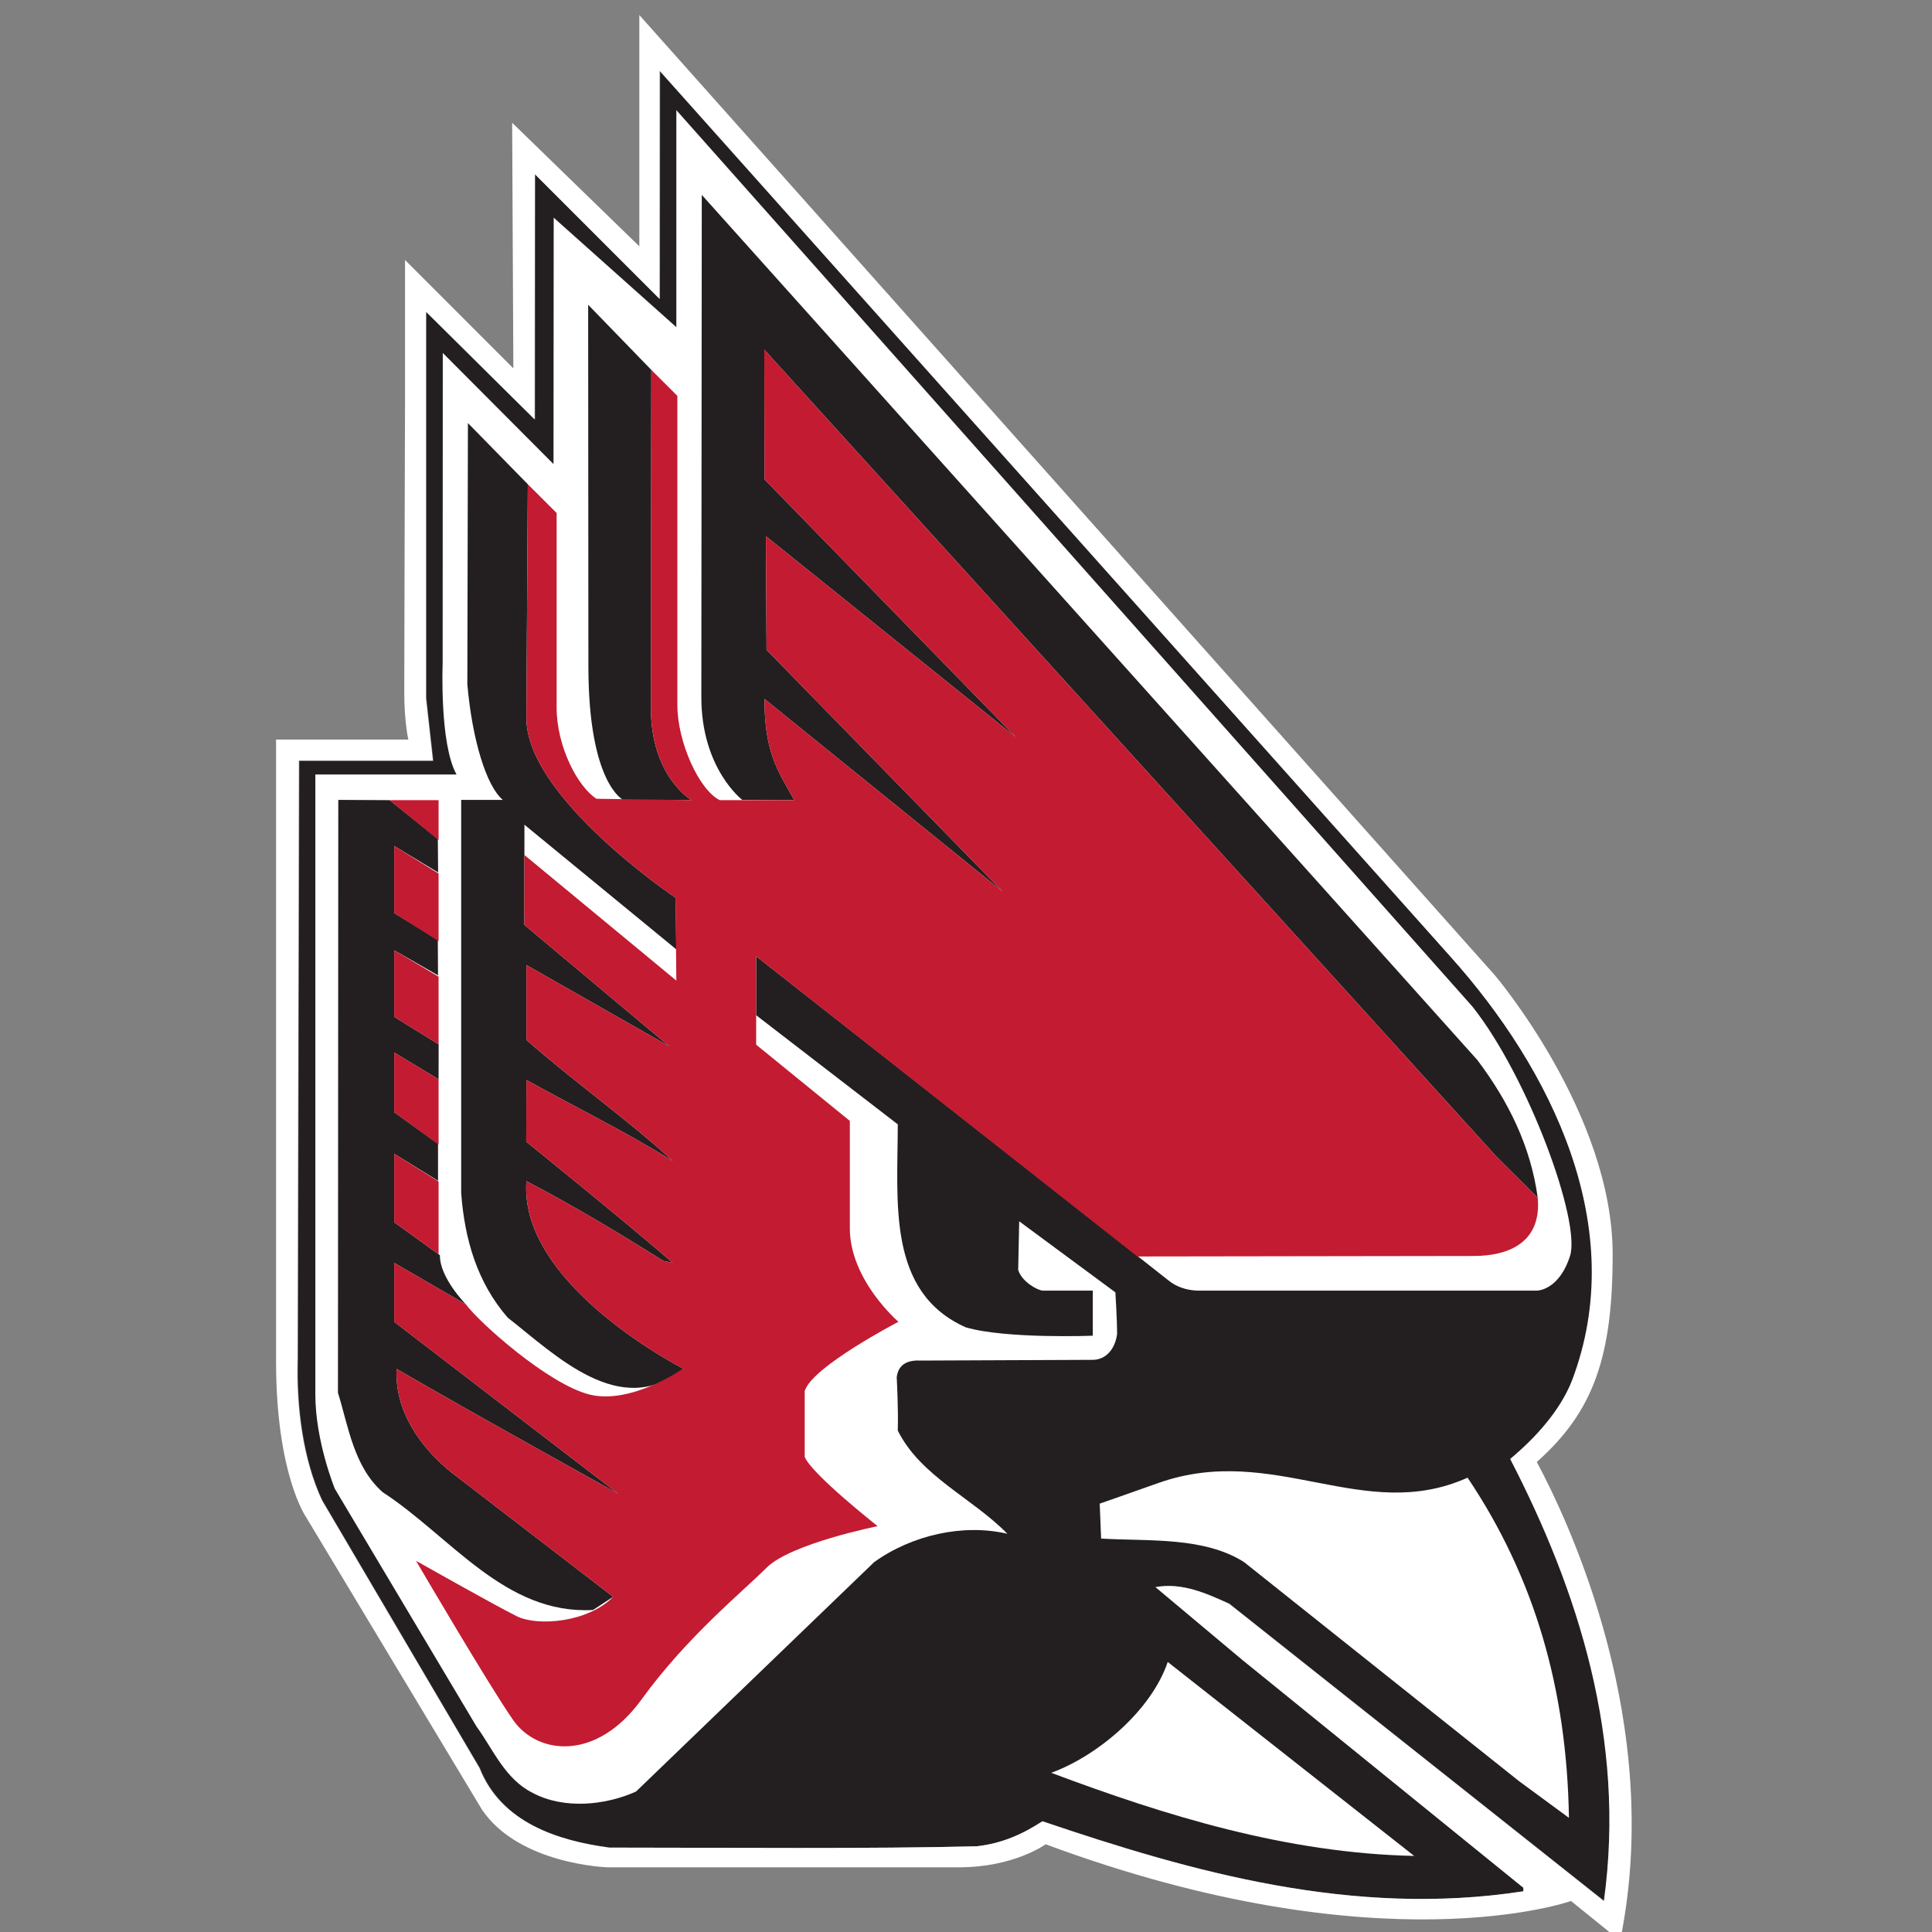 <?xml version="1.0" encoding="UTF-8"?>
<svg width="200px" height="200px" viewBox="0 0 200 200" version="1.1" xmlns="http://www.w3.org/2000/svg" xmlns:xlink="http://www.w3.org/1999/xlink">
    <rect x="0" y="0" width="200" height="200" fill="#808080" stroke="none"/>
    <!-- Generator: Sketch 51.3 (57544) - http://www.bohemiancoding.com/sketch -->
    <title>ball-st</title>
    <desc>Created with Sketch.</desc>
    <defs></defs>
    <g id="ball-st" stroke="none" stroke-width="1" fill="none" fill-rule="evenodd">
        <g id="ball-st_BGL" transform="translate(28, 0)">
            <g id="ball-st" transform="translate(0.578, 0.286)">
                <g transform="translate(0, 0.429)" fill-rule="nonzero" id="g10">
                    <g transform="translate(71.068, 100.394) scale(-1, 1) rotate(-180) translate(-71.068, -100.394) translate(0, 0.597)">
                        <g id="g12">
                            <path d="M121.625,101.866 C132.041,90.252 140.237,73.83 134.2,57.979 C132.981,54.895 130.465,52.096 127.807,49.875 C134.848,36.246 139.806,20.826 137.505,4.117 L98.706,34.888 C96.331,35.963 93.821,37.105 91.088,36.606 L100.066,29.08 L129.168,5.481 L129.168,5.121 C111.496,2.398 94.821,7.133 79.373,12.368 C77.291,11.002 75.135,10.071 72.619,9.785 C61.77,9.498 46.395,9.643 34.533,9.643 C29.221,10.357 23.332,12.224 21.099,17.891 L4.789,45.608 C2.845,49.768 2.131,55.183 2.276,60.135 L2.413,122.162 L16.286,122.162 L15.567,128.621 L15.567,168.635 L26.818,157.485 L26.838,182.871 L39.746,169.96 L39.761,193.567 L121.625,101.866" id="path14" fill="#231F20"></path>
                            <path d="M41.437,189.505 L41.437,167.038 L28.74,178.373 L28.721,152.865 L17.258,164.369 L17.245,132.206 C17.245,132.206 16.912,123.886 18.684,120.731 L4.066,120.731 L4.066,56.543 C4.066,51.706 6.083,46.792 6.083,46.792 L20.741,22.194 C22.465,19.828 23.689,16.739 26.564,15.306 C29.795,13.582 34.107,14.016 37.267,15.449 L61.913,39.194 C65.794,41.984 71.112,43.206 75.708,42.129 C72.046,45.862 66.725,48.077 64.359,52.814 C64.43,55.114 64.249,58.336 64.249,58.336 C64.43,59.772 65.505,60.135 66.798,60.061 L84.37,60.135 C85.983,60.061 86.887,61.384 87.066,62.822 C87.066,64.255 86.887,67.12 86.887,67.12 L76.93,74.476 L76.824,69.451 C77.173,68.268 78.724,67.376 79.338,67.303 L84.547,67.303 L84.547,62.635 C84.547,62.635 75.566,62.282 71.396,63.501 C63.205,67.157 64.359,76.481 64.359,84.514 L49.699,95.81 L49.699,101.918 C49.699,101.918 91.015,69.451 92.45,68.306 C93.888,67.157 95.76,67.303 95.76,67.303 L130.538,67.303 C130.538,67.303 132.8,67.303 133.95,70.888 C135.096,74.476 129.603,89.46 123.85,96.702 L41.437,189.505" id="path16" fill="#FFFFFF"></path>
                            <path d="M123.346,47.938 C112.57,43.094 103.303,51.596 91.375,47.4 C88.862,46.506 85.264,45.25 85.264,45.25 L85.41,41.633 C90.368,41.343 96.048,41.842 100.212,39.194 L128.669,16.524 L133.838,12.723 C133.625,25.992 130.32,37.54 123.346,47.938" id="path18" fill="#FFFFFF"></path>
                            <path d="M92.305,28.859 C90.584,23.776 84.979,19.105 80.242,17.385 C92.096,12.941 104.597,9.067 117.819,8.78 L92.305,28.859" id="path20" fill="#FFFFFF"></path>
                            <path d="M124.354,91.176 C127.591,86.877 129.889,82.219 130.607,76.911 L126.295,81.213 L50.54,164.711 L50.564,151.28 L76.57,124.604 L50.707,145.398 L50.776,133.636 L75.209,108.614 L50.564,128.548 C50.564,123.123 51.855,121.236 53.65,118.075 L48.26,118.102 C48.26,118.102 44.024,121.325 44.024,128.737 L44.07,180.733 L124.354,91.176" id="path22" fill="#231F20"></path>
                            <path d="M38.849,162.612 L38.798,127.658 C38.798,120.494 43.008,118.075 43.008,118.075 L35.939,118.102 C35.939,118.102 32.332,119.773 32.332,131.964 L32.308,169.357 L38.849,162.612" id="path24" fill="#231F20"></path>
                            <path d="M26.061,150.778 L25.914,126.682 C25.774,118.436 41.349,107.979 41.349,107.979 L41.437,102.622 L25.712,115.531 L25.702,105.165 L40.716,92.583 L25.914,101.004 L25.914,93.258 C30.876,88.891 36.406,85.015 41.076,80.711 C36.117,83.79 30.946,86.31 25.914,89.106 L25.898,82.721 C25.898,82.721 36.117,74.476 41.076,70.173 L40.072,70.385 C35.399,73.324 30.733,76.121 25.914,78.634 C25.135,67.843 42.154,59.229 42.154,59.229 C35.689,53.852 28.934,60.631 23.976,64.509 C20.81,68.165 19.52,72.609 19.163,77.411 L19.163,118.102 L23.471,118.102 C21.75,119.552 20.298,124.386 19.801,130.068 L19.861,157.11 L26.061,150.778" id="path26" fill="#231F20"></path>
                            <path d="M11.762,118.075 L16.747,114.05 L16.776,110.59 L12.23,113.33 L12.23,106.388 L16.744,103.616 L16.767,99.936 L12.23,102.535 L12.23,95.648 L16.831,92.795 L16.824,89.177 L12.23,91.953 L12.23,85.771 L16.767,82.5 L16.767,78.673 L12.23,81.467 L12.23,74.381 L16.965,70.964 C16.918,68.643 19.662,65.868 19.662,65.868 L12.23,70.173 L12.23,64.074 L35.399,46.289 C35.399,46.289 19.735,54.96 12.477,59.199 C12.26,54.895 14.922,51.021 18.3,48.369 L34.897,35.605 C34.897,35.605 33.458,34.666 32.814,34.24 C23.689,33.738 18.085,41.842 11.042,46.431 C8.025,49.087 7.485,53.283 6.407,56.724 L6.441,118.102 L11.762,118.075" id="path28" fill="#231F20"></path>
                            <path d="M130.607,76.911 L126.295,81.213 L50.54,164.711 L50.564,151.28 L76.57,124.604 L50.707,145.398 L50.776,133.636 L75.209,108.614 L50.564,128.548 C50.564,123.123 51.855,121.236 53.65,118.075 L45.928,118.075 C43.765,119.152 41.543,124.135 41.543,127.904 L41.543,159.923 L38.849,162.612 L38.798,127.658 C38.798,120.494 43.008,118.075 43.008,118.075 L33.172,118.218 C31.196,119.473 29.044,123.688 29.044,127.636 L29.044,147.799 L26.061,150.778 L25.914,126.682 C25.774,118.436 41.349,107.979 41.349,107.979 L41.437,99.394 L25.712,112.396 L25.702,105.165 L40.716,92.583 L25.914,101.004 L25.914,93.258 C30.876,88.891 36.406,85.015 41.076,80.711 C36.117,83.79 30.946,86.31 25.914,89.106 L25.898,82.721 C25.898,82.721 36.117,74.476 41.076,70.173 L40.072,70.385 C35.399,73.324 30.733,76.121 25.914,78.634 C25.135,67.843 42.154,59.229 42.154,59.229 C42.154,59.229 36.763,55.468 32.454,56.543 C28.144,57.621 20.955,64.074 19.662,65.868 L12.23,70.173 L12.23,64.074 L35.399,46.289 C35.399,46.289 19.735,54.96 12.477,59.199 C12.26,54.895 14.922,51.021 18.3,48.369 L34.897,35.605 C32.308,32.947 27.063,32.519 24.906,33.6 C22.751,34.666 14.49,39.329 14.49,39.329 C14.49,39.329 22.034,26.429 24.55,22.838 C27.063,19.247 33.172,18.532 37.84,24.988 C42.514,31.441 48.26,36.107 50.776,38.615 C53.293,41.125 62.276,42.917 62.276,42.917 C62.276,42.917 55.446,48.298 54.725,50.088 L54.725,56.901 C55.446,59.41 64.43,64.074 64.43,64.074 C64.43,64.074 59.397,68.378 59.397,73.755 L59.397,84.871 L49.699,92.76 L49.699,101.918 L89.167,70.837 C89.167,70.837 120.143,70.888 123.976,70.888 C127.809,70.888 131.017,72.438 130.607,76.911" id="path30" fill="#C31B31"></path>
                            <polygon id="path32" fill="#C31B31" points="11.762 118.075 16.824 113.944 16.824 118.075"></polygon>
                            <polyline id="path34" fill="#C31B31" points="12.23 113.33 12.23 106.388 16.824 103.477 16.824 110.476 12.23 113.33"></polyline>
                            <polyline id="path36" fill="#C31B31" points="12.23 95.648 16.824 92.795 16.824 99.802 12.23 102.535 12.23 95.648"></polyline>
                            <polyline id="path38" fill="#C31B31" points="12.23 91.953 12.23 85.771 16.824 82.432 16.824 89.177 12.23 91.953"></polyline>
                            <polyline id="path40" fill="#C31B31" points="12.23 74.381 16.824 71.064 16.824 78.593 12.23 81.467 12.23 74.381"></polyline>
                            <path d="M137.453,4.117 L98.655,34.888 C96.28,35.963 93.77,37.105 91.035,36.606 L100.017,29.08 L129.118,5.481 L129.118,5.121 C111.446,2.398 94.772,7.133 79.323,12.368 C77.241,11.002 75.085,10.071 72.569,9.785 C61.719,9.498 46.344,9.643 34.481,9.643 C29.169,10.357 23.281,12.224 21.047,17.891 L4.739,45.608 C2.795,49.768 2.08,55.183 2.224,60.135 L2.361,122.162 L16.235,122.162 L15.515,128.621 L15.515,168.635 L26.766,157.485 L26.787,182.871 L39.696,169.96 L39.709,193.567 L121.576,101.866 C131.991,90.252 140.184,73.83 134.147,57.979 C132.931,54.895 130.414,52.096 127.754,49.875 C134.797,36.246 139.756,20.826 137.453,4.117 Z M130.509,49.565 C136.421,54.795 138.364,60.536 138.364,71.064 C138.364,85.625 126.153,99.967 126.153,99.967 L37.605,199.349 L37.605,175.406 L24.44,188.199 L24.564,162.774 L13.35,173.995 L13.35,159.36 C13.35,159.36 13.271,132.287 13.271,129.212 C13.271,126.14 13.696,124.346 13.696,124.346 L0.001,124.346 C0.001,124.346 0.001,71.57 0.001,59.951 C0.001,48.333 3.081,43.897 3.081,43.897 L21.307,13.585 C25.161,7.873 34.318,7.602 34.318,7.602 L70.685,7.602 C76.417,7.602 79.669,9.988 79.669,9.988 C114.395,-2.906 134.052,4.117 134.052,4.117 L139.138,0 C143.731,22.409 133.832,43.364 130.509,49.565 Z" id="path42" fill="#FFFFFF"></path>
                        </g>
                    </g>
                </g>
            </g>
        </g>
    </g>
</svg>